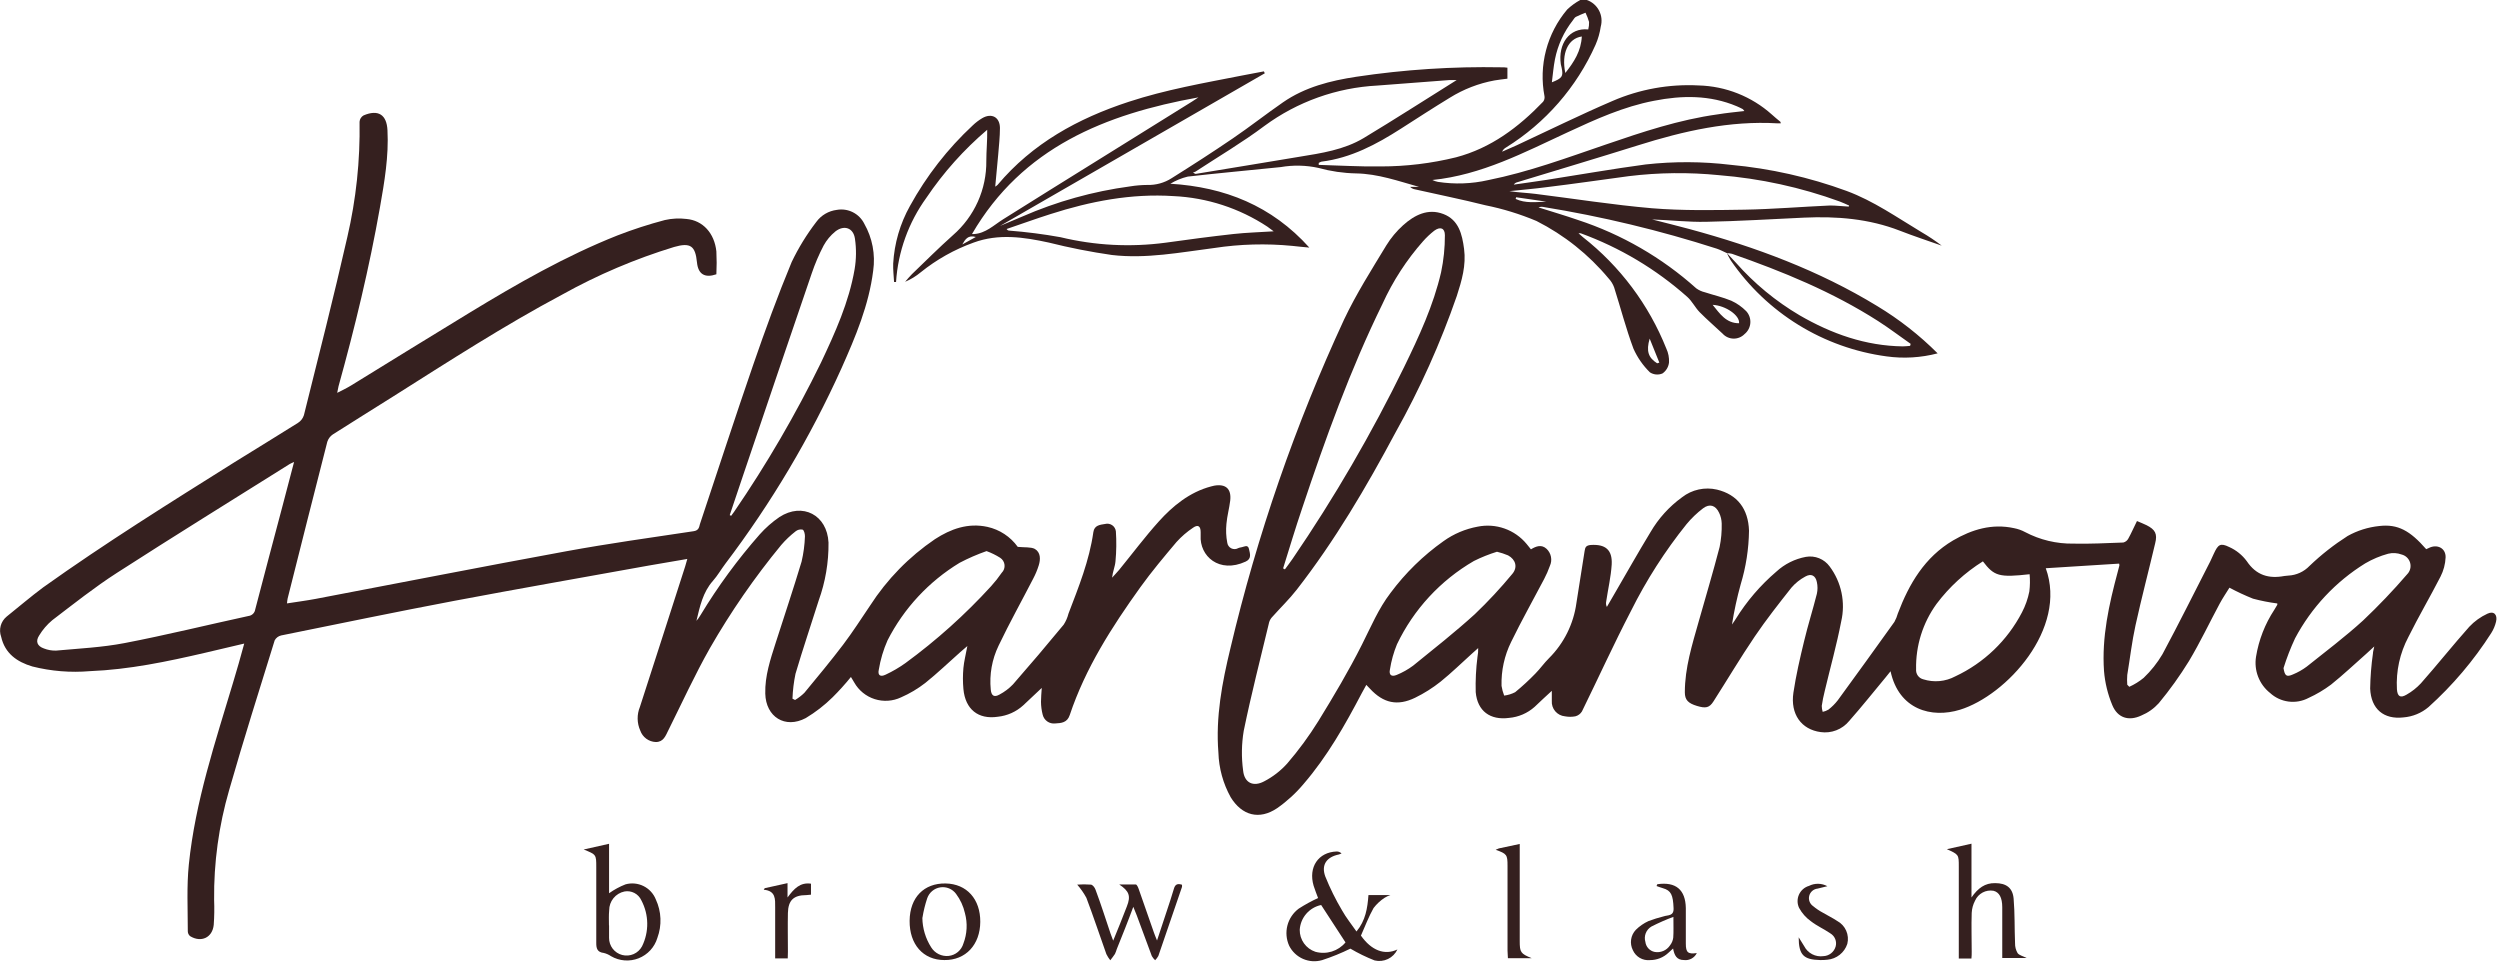 <?xml version="1.0" encoding="UTF-8"?> <svg xmlns="http://www.w3.org/2000/svg" width="455" height="176" viewBox="0 0 455 176" fill="none"><g clip-path="url(#clip0_120_101)"><path d="M288.81 0C289.765 0.336 290.556 1.021 291.026 1.917C291.495 2.813 291.608 3.854 291.34 4.83C291.171 5.974 290.852 7.09 290.39 8.15C286.953 15.87 281.278 22.381 274.1 26.84C273.784 27.013 273.532 27.283 273.38 27.61L276 26.46C281.83 23.75 287.59 20.9 293.49 18.37C298.426 16.233 303.789 15.268 309.16 15.55C314.078 15.682 318.79 17.553 322.46 20.83C322.97 21.28 323.46 21.71 324.01 22.15C324.06 22.15 324.06 22.29 324.1 22.45C323.914 22.459 323.727 22.459 323.54 22.45C314.77 21.93 306.41 23.85 298.13 26.45C290.82 28.74 283.48 30.93 276.13 33.17C275.875 33.227 275.653 33.381 275.51 33.6C277.51 33.31 279.51 33.04 281.51 32.73C287.51 31.8 293.51 30.73 299.51 29.93C304.659 29.358 309.857 29.381 315 30C322.203 30.663 329.289 32.26 336.08 34.75C341 36.57 345.25 39.57 349.7 42.24C350.983 42.988 352.218 43.812 353.4 44.71C350.86 43.81 348.29 42.97 345.78 41.99C340.15 39.8 334.3 39.34 328.34 39.61C322.38 39.88 316.45 40.26 310.5 40.37C307.24 40.44 303.97 40.05 300.68 39.94C302.97 40.53 305.26 41.08 307.53 41.7C319.53 44.96 331.02 49.22 341.65 55.7C345.652 58.114 349.346 61.005 352.65 64.31C349.614 65.107 346.449 65.294 343.34 64.86C337.661 64.093 332.205 62.144 327.326 59.138C322.446 56.132 318.251 52.137 315.01 47.41C314.739 46.974 314.498 46.52 314.29 46.05C314.84 46.64 315.39 47.22 315.93 47.81C319.268 51.588 323.179 54.818 327.52 57.38C333.34 60.75 339.52 62.95 346.32 63.04C346.76 63.04 347.2 62.98 347.64 62.95L347.74 62.58C345.74 61.19 343.83 59.72 341.79 58.42C333.5 53.12 324.48 49.42 315.22 46.19C314.919 46.119 314.61 46.078 314.3 46.07C313.69 45.8 313.09 45.47 312.46 45.26C302.125 41.939 291.556 39.399 280.84 37.66C280.561 37.612 280.273 37.643 280.01 37.75C282.41 38.51 284.82 39.22 287.2 40.04C295.156 42.655 302.484 46.891 308.72 52.48C309.197 52.823 309.738 53.068 310.31 53.2C311.9 53.72 313.55 54.09 315.09 54.73C316.105 55.192 317.027 55.836 317.81 56.63C318.076 56.918 318.279 57.258 318.408 57.627C318.537 57.997 318.59 58.389 318.561 58.78C318.533 59.17 318.426 59.551 318.245 59.899C318.064 60.246 317.814 60.553 317.51 60.8C317.249 61.069 316.934 61.281 316.587 61.423C316.24 61.565 315.868 61.635 315.493 61.627C315.118 61.62 314.749 61.535 314.407 61.379C314.066 61.223 313.761 60.999 313.51 60.72C312.12 59.41 310.67 58.17 309.33 56.81C308.51 55.97 307.96 54.81 307.09 54.04C301.407 48.985 294.818 45.052 287.67 42.45C287.6 42.45 287.52 42.45 287.28 42.45C287.6 42.73 287.83 42.95 288.09 43.16C294.85 48.464 300.087 55.46 303.27 63.44C303.64 64.23 303.808 65.099 303.76 65.97C303.716 66.369 303.586 66.754 303.381 67.099C303.176 67.443 302.9 67.74 302.57 67.97C302.203 68.125 301.803 68.188 301.406 68.153C301.008 68.118 300.625 67.986 300.29 67.77C299.027 66.535 298.01 65.073 297.29 63.46C295.93 59.81 294.95 56.02 293.77 52.3C293.549 51.699 293.209 51.148 292.77 50.68C289.153 46.334 284.685 42.774 279.64 40.22C276.634 38.955 273.508 37.994 270.31 37.35C266.06 36.28 261.75 35.42 257.47 34.45C257.156 34.389 256.867 34.236 256.64 34.01H258.26C254.48 32.95 250.8 31.63 246.8 31.56C244.484 31.513 242.183 31.177 239.95 30.56C237.695 30.066 235.365 30.015 233.09 30.41C227.45 30.99 221.81 31.5 216.17 32.14C215.053 32.408 213.984 32.847 213 33.44C222.88 34.04 231.45 37.44 238.3 45.06C237.16 44.95 236.18 44.87 235.19 44.75C230.452 44.29 225.676 44.421 220.97 45.14C214.8 45.93 208.62 47.14 202.37 46.41C198.507 45.855 194.676 45.1 190.89 44.15C186.31 43.15 181.75 42.48 177.2 44.15C173.716 45.403 170.464 47.228 167.58 49.55C166.721 50.267 165.761 50.853 164.73 51.29C165.14 50.83 165.52 50.34 165.96 49.91C168.43 47.53 170.87 45.1 173.43 42.81C175.367 41.129 176.915 39.046 177.965 36.706C179.015 34.365 179.542 31.825 179.51 29.26C179.51 27.41 179.71 25.55 179.67 23.62C175.433 27.223 171.709 31.388 168.6 36C165.353 40.488 163.44 45.802 163.08 51.33H162.72C162.66 50.21 162.52 49.09 162.56 47.97C162.769 44.291 163.812 40.707 165.61 37.49C168.615 32.017 172.477 27.061 177.05 22.81C177.569 22.313 178.143 21.877 178.76 21.51C180.47 20.51 181.97 21.31 181.99 23.28C181.99 24.91 181.8 26.55 181.67 28.18C181.51 30.07 181.32 31.97 181.13 33.97C181.284 33.878 181.428 33.771 181.56 33.65C187.91 26.09 196.18 21.56 205.42 18.53C212.15 16.32 219.11 15.11 226.03 13.75L230.03 12.99L230.19 13.34L182 41.12L186.06 39.41C192.319 36.674 198.93 34.826 205.7 33.92C206.729 33.754 207.768 33.667 208.81 33.66C210.377 33.707 211.922 33.278 213.24 32.43C216.99 30.08 220.72 27.68 224.37 25.19C227.47 23.08 230.43 20.75 233.51 18.62C237.51 15.85 242.12 14.69 246.85 13.97C255.587 12.658 264.418 12.082 273.25 12.25C273.6 12.25 273.95 12.25 274.35 12.32V14.32C273.54 14.43 272.76 14.5 271.99 14.64C269.115 15.171 266.364 16.236 263.88 17.78C260.88 19.61 257.93 21.52 254.97 23.42C250.51 26.28 245.88 28.75 240.51 29.42C240.335 29.476 240.167 29.553 240.01 29.65V30.01C243.78 30.11 247.55 30.35 251.32 30.29C255.931 30.291 260.524 29.734 265 28.63C271.36 26.95 276.38 23.16 280.84 18.52C280.95 18.38 281.029 18.219 281.074 18.047C281.119 17.875 281.128 17.696 281.1 17.52C280.566 14.747 280.659 11.889 281.374 9.156C282.089 6.424 283.406 3.886 285.23 1.73C285.944 1.051 286.744 0.469 287.61 0L288.81 0ZM265.12 14.57C264.45 14.57 264.12 14.57 263.81 14.57L250.68 15.57C243.263 15.957 236.123 18.509 230.14 22.91C226.14 25.91 221.78 28.48 217.57 31.24C217.427 31.309 217.276 31.36 217.12 31.39C217.44 31.62 217.56 31.66 217.67 31.64C223.93 30.64 230.18 29.56 236.44 28.54C240.5 27.88 244.61 27.27 248.2 25.12C253.8 21.75 259.28 18.22 265.12 14.57ZM231.81 42.1C231.29 41.72 230.98 41.47 230.66 41.25C225.568 37.892 219.664 35.971 213.57 35.69C205.89 35.19 198.47 36.63 191.2 38.96C188.53 39.81 185.89 40.77 183.2 41.68C183.39 41.93 183.52 41.96 183.66 41.97C186.795 42.213 189.916 42.613 193.01 43.17C199.27 44.685 205.757 45.024 212.14 44.17C216.25 43.59 220.36 43.05 224.49 42.59C226.85 42.33 229.2 42.27 231.81 42.1ZM336.47 37.6L336.54 37.41C335.98 37.17 335.42 36.89 334.85 36.68C327.766 34.097 320.366 32.483 312.85 31.88C307.394 31.335 301.894 31.395 296.45 32.06C291.45 32.73 286.45 33.46 281.51 34.06C279.25 34.36 276.98 34.55 274.71 34.79C276.3 35.04 277.9 35.09 279.48 35.29C286.53 36.17 293.56 37.29 300.64 37.9C306.23 38.36 311.89 38.25 317.51 38.16C322.7 38.07 327.88 37.63 333.07 37.4C334.17 37.4 335.32 37.55 336.47 37.6ZM317.47 20.21C317.31 20.01 317.26 19.9 317.17 19.85C316.82 19.67 316.46 19.49 316.1 19.34C311.2 17.27 306.1 17.34 301.04 18.34C295.5 19.4 290.41 21.71 285.35 24.06C277.41 27.74 269.63 31.85 260.69 32.76C261.008 32.915 261.344 33.029 261.69 33.1C264.736 33.574 267.845 33.466 270.85 32.78C278.19 31.31 285.19 28.72 292.24 26.31C298.92 24.02 305.61 21.78 312.65 20.81C314.22 20.55 315.79 20.4 317.46 20.21H317.47ZM176.9 42.6H177.24C179.39 42.47 180.84 41 182.54 39.93C193.99 32.74 205.54 25.62 216.98 18.47C217.36 18.23 217.74 17.97 218.12 17.72C201.18 20.77 186.06 26.84 176.9 42.6ZM289.06 5.36C289.177 4.916 289.227 4.458 289.21 4C289.045 3.418 288.828 2.853 288.56 2.31C287.97 2.56 287.37 2.78 286.81 3.07C286.58 3.19 286.43 3.48 286.26 3.7C284.631 5.778 283.514 8.21 283 10.8C282.74 12.13 282.63 13.5 282.44 14.98C284.32 14.24 284.54 13.89 284.23 12.39C284.18 12.16 284.11 11.93 284.07 11.69C283.53 8 285.62 5 289.06 5.36ZM284.89 13.28C286.48 11.28 287.76 9.28 287.89 6.64C285.37 7 284.14 9.75 284.89 13.28ZM316.51 58.83C316.68 57.43 314.1 55.61 311.7 55.48C313 57.07 314.14 58.84 316.51 58.83ZM301.6 66.12L302 66C301.45 64.64 300.9 63.28 300.24 61.63C299.57 63.91 300 65.1 301.6 66.12ZM275.94 35.9L275.85 36.21C277.63 37.04 279.54 36.77 281.43 36.7L275.94 35.9ZM177.6 43.13C176.15 42.71 175.65 43.61 175.14 44.49L177.6 43.13Z" fill="#35201F"></path><path d="M61.37 71.499C62.37 70.989 63.17 70.609 63.93 70.139C71.11 65.729 78.27 61.279 85.47 56.909C94.14 51.639 102.94 46.589 112.4 42.839C115.213 41.75 118.084 40.819 121 40.049C122.286 39.757 123.612 39.69 124.92 39.849C127.92 40.109 130.03 42.439 130.38 45.759C130.45 47.145 130.45 48.533 130.38 49.919C128.29 50.639 127.06 49.919 126.85 47.759C126.55 44.759 125.69 44.089 122.69 44.949C115.624 47.107 108.806 50.006 102.35 53.599C91.78 59.229 81.68 65.759 71.52 72.179C67.88 74.489 64.2 76.739 60.57 79.069C60.098 79.389 59.746 79.857 59.57 80.399C57.144 89.899 54.737 99.406 52.35 108.919C52.29 109.149 52.29 109.389 52.23 109.819C54.01 109.539 55.74 109.319 57.44 108.999C72.65 106.109 87.84 103.119 103.06 100.329C110.76 98.919 118.51 97.839 126.24 96.679C127.16 96.549 127.24 95.969 127.38 95.409C130.61 85.739 133.76 76.029 137.08 66.409C139.25 60.119 141.53 53.849 144.08 47.699C145.316 45.117 146.818 42.67 148.56 40.399C148.999 39.795 149.558 39.289 150.201 38.91C150.845 38.532 151.559 38.29 152.3 38.199C153.294 38.022 154.318 38.172 155.22 38.627C156.121 39.081 156.851 39.815 157.3 40.719C158.774 43.31 159.344 46.318 158.92 49.269C158.14 55.529 155.71 61.269 153.18 66.959C147.478 79.602 140.374 91.564 132 102.619C131.24 103.619 130.6 104.769 129.75 105.719C127.92 107.789 127.38 110.359 126.75 112.989C126.87 112.839 127 112.689 127.12 112.529C127.24 112.369 127.38 112.129 127.51 111.929C130.654 106.729 134.255 101.82 138.27 97.259C139.332 96.069 140.534 95.011 141.85 94.109C146.07 91.359 150.55 93.739 150.79 98.749C150.827 102.344 150.221 105.917 149 109.299C147.6 113.739 146.1 118.159 144.78 122.629C144.469 124.121 144.285 125.636 144.23 127.159L144.7 127.399C145.317 127.032 145.888 126.593 146.4 126.089C148.79 123.199 151.19 120.309 153.46 117.319C155.19 115.029 156.74 112.609 158.35 110.229C161.432 105.442 165.449 101.326 170.16 98.129C173.05 96.259 176.16 95.129 179.7 95.889C181.929 96.379 183.899 97.675 185.23 99.529C186.54 99.659 187.61 99.529 188.33 99.899C189.41 100.529 189.4 101.799 189.05 102.899C188.791 103.728 188.456 104.532 188.05 105.299C185.95 109.379 183.71 113.389 181.74 117.519C180.54 120.004 180.048 122.773 180.32 125.519C180.43 126.629 180.93 126.959 181.89 126.419C182.813 125.935 183.651 125.303 184.37 124.549C187.49 120.983 190.563 117.363 193.59 113.689C193.989 113.075 194.283 112.399 194.46 111.689C196.31 106.849 198.26 102.029 198.99 96.849C199.17 95.569 200.24 95.509 201.14 95.359C201.358 95.303 201.585 95.295 201.807 95.335C202.028 95.374 202.238 95.461 202.423 95.589C202.608 95.717 202.763 95.883 202.878 96.077C202.993 96.27 203.066 96.486 203.09 96.709C203.212 98.518 203.188 100.334 203.02 102.139C202.94 103.139 202.51 104.039 202.4 105.139C202.83 104.659 203.28 104.199 203.69 103.709C206.09 100.769 208.38 97.709 210.9 94.909C213.42 92.109 216.51 89.559 220.42 88.529L221 88.389C223.09 88.029 224.14 88.969 223.9 91.099C223.73 92.519 223.33 93.919 223.21 95.349C223.095 96.487 223.145 97.636 223.36 98.759C223.387 98.979 223.467 99.189 223.595 99.37C223.723 99.551 223.893 99.698 224.091 99.797C224.289 99.896 224.509 99.945 224.73 99.938C224.952 99.931 225.168 99.87 225.36 99.759C225.507 99.695 225.662 99.651 225.82 99.629C226.35 99.569 227.11 98.999 227.31 99.899C227.51 100.799 227.83 101.689 226.71 102.209C221.89 104.439 218.29 101.209 218.52 97.449C218.52 97.249 218.52 97.049 218.52 96.849C218.52 95.749 218.03 95.409 217.13 96.049C216.027 96.785 215.019 97.655 214.13 98.639C211.87 101.319 209.6 104.019 207.55 106.869C202.35 114.119 197.55 121.599 194.69 130.149C194.23 131.539 193.15 131.609 192.03 131.669C191.524 131.725 191.016 131.594 190.6 131.301C190.184 131.008 189.889 130.574 189.77 130.079C189.571 129.311 189.467 128.522 189.46 127.729C189.46 126.949 189.54 126.159 189.6 125.199C188.4 126.319 187.3 127.339 186.22 128.379C184.938 129.546 183.315 130.272 181.59 130.449C178.03 130.979 175.68 129.089 175.34 125.399C175.225 124.128 175.225 122.85 175.34 121.579C175.45 120.359 175.77 119.159 176.06 117.579C175.49 118.059 175.13 118.359 174.78 118.679C172.66 120.559 170.61 122.529 168.4 124.299C167.045 125.353 165.563 126.233 163.99 126.919C162.49 127.628 160.778 127.743 159.197 127.24C157.616 126.738 156.284 125.654 155.47 124.209L154.87 123.209C153.827 124.498 152.715 125.73 151.54 126.899C150.066 128.352 148.425 129.625 146.65 130.689C142.89 132.689 139.38 130.479 139.28 126.229C139.2 123.009 140.21 120.019 141.17 117.009C142.75 112.079 144.4 107.169 145.89 102.209C146.245 100.696 146.449 99.152 146.5 97.599C146.5 97.189 146.35 96.509 146.07 96.389C145.846 96.344 145.615 96.349 145.394 96.404C145.172 96.46 144.966 96.564 144.79 96.709C143.845 97.446 142.974 98.273 142.19 99.179C137.336 105.073 132.988 111.365 129.19 117.989C126.44 122.849 124.12 127.929 121.63 132.929C121.13 133.929 120.75 135.059 119.35 135.049C118.725 135.026 118.122 134.815 117.619 134.444C117.116 134.073 116.737 133.559 116.53 132.969C116.227 132.295 116.064 131.566 116.052 130.826C116.04 130.087 116.179 129.353 116.46 128.669C119.23 120.139 121.96 111.599 124.71 103.059C124.83 102.689 124.93 102.309 125.09 101.729C122.66 102.149 120.39 102.519 118.09 102.929C106.31 105.059 94.51 107.119 82.75 109.339C72.2 111.339 61.69 113.519 51.18 115.649C50.928 115.704 50.691 115.812 50.486 115.968C50.28 116.123 50.111 116.322 49.99 116.549C47.18 125.609 44.32 134.659 41.71 143.779C39.821 150.275 38.898 157.014 38.97 163.779C39.032 165.293 39.008 166.808 38.9 168.319C38.67 170.649 36.61 171.609 34.6 170.379C34.47 170.272 34.365 170.138 34.292 169.986C34.22 169.834 34.181 169.668 34.18 169.499C34.18 165.439 33.96 161.339 34.37 157.309C35.54 145.899 39.18 135.059 42.45 124.129C43.12 121.899 43.77 119.659 44.45 117.129C41.91 117.729 39.63 118.279 37.36 118.799C30.43 120.409 23.47 121.869 16.36 122.149C12.847 122.448 9.309 122.161 5.89 121.299C3.1 120.469 0.89 118.929 0.21 115.889C-0.024 115.249 -0.053 114.552 0.126 113.895C0.305 113.238 0.684 112.652 1.21 112.219C3.42 110.449 5.58 108.599 7.85 106.909C19.2 98.809 31 91.459 42.7 84.109C46.53 81.719 50.4 79.389 54.21 76.979C54.732 76.654 55.122 76.154 55.31 75.569C58 64.779 60.75 53.999 63.21 43.159C64.81 36.277 65.559 29.224 65.44 22.159C65.456 21.919 65.532 21.687 65.661 21.484C65.791 21.282 65.969 21.115 66.18 20.999C68.83 19.879 70.38 20.849 70.52 23.699C70.77 28.439 69.97 33.089 69.16 37.699C67.22 48.699 64.6 59.549 61.61 70.309C61.53 70.679 61.48 70.999 61.37 71.499ZM53.52 84.079C53.12 84.269 52.89 84.349 52.7 84.469C42.22 91.049 31.7 97.549 21.3 104.249C17.21 106.879 13.38 109.929 9.51 112.879C8.564 113.67 7.756 114.613 7.12 115.669C6.42 116.749 6.79 117.599 7.99 118.019C8.696 118.299 9.451 118.432 10.21 118.409C14.37 118.029 18.58 117.829 22.68 117.039C30.23 115.589 37.68 113.749 45.23 112.109C45.536 112.073 45.822 111.936 46.042 111.721C46.263 111.506 46.406 111.224 46.45 110.919C48.06 104.709 49.72 98.509 51.36 92.309C52.07 89.629 52.77 86.939 53.52 84.079ZM132.81 93.749L133.07 93.879C133.25 93.629 133.45 93.389 133.62 93.129C139.54 84.482 144.82 75.415 149.42 65.999C152 60.529 154.51 54.999 155.54 48.999C155.85 47.16 155.87 45.284 155.6 43.439C155.31 41.439 153.6 40.889 152.02 42.139C151.156 42.845 150.436 43.711 149.9 44.689C149.051 46.315 148.329 48.003 147.74 49.739C143.553 61.979 139.39 74.233 135.25 86.499C134.43 88.939 133.62 91.349 132.81 93.749ZM179.55 100.299C177.867 100.889 176.229 101.601 174.65 102.429C169.05 105.826 164.507 110.715 161.53 116.549C160.776 118.255 160.242 120.049 159.94 121.889C159.71 122.889 160.21 123.259 161.18 122.789C162.442 122.201 163.647 121.498 164.78 120.689C170.432 116.552 175.658 111.862 180.38 106.689C181.078 105.921 181.723 105.106 182.31 104.249C182.499 104.063 182.643 103.838 182.733 103.588C182.822 103.339 182.854 103.073 182.826 102.809C182.798 102.546 182.711 102.292 182.572 102.067C182.432 101.842 182.244 101.651 182.02 101.509C181.242 101.019 180.414 100.613 179.55 100.299Z" fill="#35201F"></path><path d="M387.53 124.999C388.471 124.574 389.352 124.026 390.15 123.369C391.478 122.103 392.625 120.659 393.56 119.079C396.56 113.489 399.38 107.809 402.27 102.169C402.5 101.709 402.7 101.229 402.92 100.759C403.69 99.109 404.09 98.759 405.72 99.559C406.987 100.127 408.086 101.012 408.91 102.129C410.63 104.699 412.91 105.369 415.76 104.829C415.995 104.791 416.232 104.767 416.47 104.759C417.935 104.689 419.316 104.059 420.33 102.999C422.459 100.959 424.783 99.134 427.27 97.549C429.037 96.563 430.987 95.948 433 95.739C436.42 95.329 438.65 96.599 441.57 99.949L442.04 99.739C443.54 98.969 445.15 99.739 445.1 101.439C445.047 102.663 444.729 103.86 444.17 104.949C442.28 108.639 440.17 112.219 438.32 115.949C436.777 118.861 436.058 122.139 436.24 125.429C436.33 126.749 436.85 127.099 437.99 126.429C438.964 125.877 439.847 125.179 440.61 124.359C443.61 120.969 446.4 117.449 449.4 114.079C450.342 113.076 451.469 112.264 452.72 111.689C453.88 111.139 454.59 111.869 454.28 113.149C454.104 113.887 453.807 114.59 453.4 115.229C450.22 120.204 446.386 124.727 442 128.679C440.71 129.775 439.107 130.437 437.42 130.569C433.85 130.979 431.52 129.049 431.37 125.309C431.406 123.164 431.576 121.023 431.88 118.899C431.88 118.599 431.99 118.309 432.12 117.649L430.65 118.999C428.52 120.879 426.46 122.829 424.25 124.599C422.974 125.554 421.6 126.368 420.15 127.029C419.032 127.618 417.759 127.846 416.506 127.683C415.253 127.52 414.081 126.974 413.15 126.119C412.175 125.344 411.425 124.323 410.977 123.161C410.529 121.999 410.399 120.738 410.6 119.509C411.096 116.468 412.227 113.565 413.92 110.989C414.1 110.679 414.3 110.379 414.47 110.069C414.47 110.009 414.47 109.919 414.47 109.829C412.979 109.637 411.503 109.346 410.05 108.959C408.583 108.374 407.151 107.706 405.76 106.959C405.21 107.849 404.54 108.829 403.98 109.869C402.11 113.349 400.42 116.929 398.39 120.319C396.74 122.997 394.906 125.557 392.9 127.979C392.016 128.956 390.927 129.725 389.71 130.229C387.42 131.299 385.4 130.659 384.44 128.339C383.616 126.361 383.106 124.265 382.93 122.129C382.5 115.959 383.84 109.989 385.43 104.069C385.54 103.689 385.64 103.309 385.73 102.919C385.73 102.849 385.73 102.759 385.68 102.579L372.33 103.419C376.33 114.419 365.16 126.559 356.73 129.169C351.54 130.769 345.59 129.169 344.08 122.169C343.74 122.599 343.49 122.929 343.22 123.239C341 125.909 338.84 128.629 336.53 131.239C335.91 131.988 335.108 132.565 334.201 132.915C333.294 133.266 332.312 133.377 331.35 133.239C327.85 132.769 325.82 129.989 326.4 126.069C326.87 122.929 327.59 119.809 328.34 116.719C329.03 113.819 329.94 110.969 330.67 108.069C330.825 107.368 330.825 106.641 330.67 105.939C330.43 104.729 329.62 104.329 328.55 104.939C327.603 105.45 326.756 106.128 326.05 106.939C323.75 109.849 321.45 112.769 319.37 115.839C316.75 119.709 314.37 123.719 311.85 127.659C311.1 128.829 310.44 128.959 308.85 128.479C307.26 127.999 306.64 127.399 306.64 125.999C306.64 121.549 307.97 117.349 309.16 113.129C310.44 108.609 311.78 104.129 312.97 99.549C313.257 98.145 313.385 96.713 313.35 95.279C313.333 94.603 313.173 93.939 312.88 93.329C312.24 91.959 311.15 91.609 309.95 92.519C308.843 93.362 307.837 94.328 306.95 95.399C303.021 100.292 299.628 105.593 296.83 111.209C293.71 117.209 290.9 123.399 287.91 129.489C287.64 129.924 287.215 130.239 286.72 130.369C286.092 130.489 285.448 130.489 284.82 130.369C284.132 130.306 283.496 129.975 283.049 129.447C282.602 128.92 282.38 128.239 282.43 127.549C282.43 127.009 282.43 126.459 282.43 125.729C281.31 126.729 280.29 127.729 279.29 128.659C277.995 129.809 276.365 130.51 274.64 130.659C271.21 131.109 268.89 129.419 268.58 125.969C268.522 123.828 268.629 121.685 268.9 119.559C269.003 119.029 269.046 118.489 269.03 117.949L267.91 118.949C266.01 120.659 264.18 122.459 262.19 124.059C260.755 125.202 259.199 126.185 257.55 126.989C254.35 128.539 251.78 127.989 249.33 125.339L248.67 124.649C248.36 125.199 248.1 125.649 247.84 126.159C244.79 131.969 241.57 137.669 237.27 142.659C235.863 144.344 234.239 145.833 232.44 147.089C229.18 149.289 226.03 148.429 223.98 145.089C222.601 142.599 221.837 139.815 221.75 136.969C221.23 130.509 222.42 124.239 223.94 117.969C228.802 97.387 235.73 77.349 244.62 58.159C246.83 53.489 249.62 49.099 252.31 44.659C253.148 43.301 254.175 42.068 255.36 40.999C257.43 39.139 259.88 37.879 262.69 38.949C265.5 40.019 266.11 42.659 266.46 45.289C266.86 48.289 266.04 51.079 265.14 53.859C262.167 62.446 258.439 70.751 254 78.679C248.66 88.679 242.95 98.399 236 107.329C234.65 109.059 233.06 110.589 231.6 112.229C231.317 112.507 231.108 112.851 230.99 113.229C229.41 119.819 227.72 126.379 226.36 133.009C225.958 135.407 225.921 137.851 226.25 140.259C226.48 142.489 228.1 143.259 230.07 142.209C231.659 141.387 233.086 140.282 234.28 138.949C236.363 136.529 238.255 133.952 239.94 131.239C242.74 126.689 245.48 122.079 247.88 117.309C249.5 114.099 250.88 110.779 253.08 107.909C255.776 104.281 259.03 101.101 262.72 98.489C264.576 97.16 266.704 96.259 268.95 95.849C270.578 95.521 272.265 95.641 273.83 96.195C275.396 96.75 276.782 97.719 277.84 98.999C277.97 99.149 278.09 99.309 278.22 99.469L278.63 99.979C279.58 99.399 280.56 99.039 281.48 99.889C281.891 100.279 282.17 100.787 282.278 101.343C282.386 101.899 282.316 102.475 282.08 102.989C281.788 103.813 281.437 104.615 281.03 105.389C279.03 109.209 276.91 112.959 275.03 116.829C273.803 119.314 273.203 122.06 273.28 124.829C273.374 125.435 273.535 126.029 273.76 126.599C274.458 126.513 275.135 126.303 275.76 125.979C277.054 124.917 278.286 123.782 279.45 122.579C280.32 121.699 281.03 120.669 281.91 119.799C284.638 117.084 286.396 113.544 286.91 109.729C287.39 106.579 287.91 103.429 288.4 100.279C288.5 99.579 288.68 99.279 289.47 99.189C292.17 98.999 293.47 100.049 293.33 102.729C293.19 104.989 292.66 107.219 292.33 109.459C292.253 109.797 292.296 110.15 292.45 110.459L293.75 108.219C295.96 104.429 298.11 100.599 300.39 96.849C301.842 94.354 303.8 92.191 306.14 90.499C307.028 89.809 308.059 89.326 309.158 89.086C310.256 88.846 311.395 88.853 312.49 89.109C316.2 90.009 318.19 92.609 318.32 96.589C318.276 99.905 317.764 103.197 316.8 106.369C316.136 108.768 315.609 111.201 315.22 113.659C315.45 113.329 315.69 113.009 315.9 112.659C317.901 109.426 320.39 106.521 323.28 104.049C324.786 102.66 326.655 101.724 328.67 101.349C329.483 101.205 330.321 101.293 331.086 101.602C331.852 101.912 332.515 102.431 333 103.099C334.056 104.513 334.792 106.14 335.154 107.867C335.517 109.595 335.498 111.38 335.1 113.099C334.28 117.359 333.1 121.549 332.1 125.769C331.875 126.66 331.695 127.561 331.56 128.469C331.564 128.839 331.621 129.206 331.73 129.559C332.1 129.482 332.455 129.344 332.78 129.149C333.411 128.658 333.979 128.091 334.47 127.459C337.93 122.719 341.367 117.963 344.78 113.189C345.05 112.703 345.262 112.186 345.41 111.649C347.46 106.239 350.3 101.409 355.46 98.359C358.89 96.359 362.55 95.249 366.57 96.129C367.269 96.263 367.943 96.502 368.57 96.839C371.271 98.263 374.287 98.985 377.34 98.939C380.34 99.009 383.41 98.849 386.44 98.739C386.633 98.692 386.814 98.604 386.971 98.482C387.128 98.359 387.257 98.205 387.35 98.029C387.91 97.029 388.35 95.979 388.93 94.829C389.6 95.119 390.15 95.329 390.68 95.589C392.26 96.389 392.68 97.169 392.24 98.889C391.06 103.889 389.77 108.789 388.67 113.769C388.01 116.769 387.67 119.769 387.16 122.849C387.115 123.439 387.115 124.03 387.16 124.619L387.53 124.999ZM233.53 103.449L233.85 103.629C234.31 102.989 234.8 102.369 235.24 101.719C242.85 90.58 249.641 78.903 255.56 66.779C258.27 61.219 260.88 55.599 262.28 49.549C262.745 47.333 262.977 45.074 262.97 42.809C262.97 41.489 262.11 41.189 261.02 41.999C260.299 42.566 259.63 43.195 259.02 43.879C256 47.294 253.506 51.14 251.62 55.289C245.74 67.289 241.21 79.869 236.98 92.539C235.75 96.159 234.66 99.819 233.52 103.459L233.53 103.449ZM360.9 102.159C357.632 104.203 354.768 106.83 352.45 109.909C349.95 113.359 348.644 117.53 348.73 121.789C348.69 122.205 348.801 122.621 349.044 122.962C349.286 123.302 349.644 123.542 350.05 123.639C351.006 123.94 352.012 124.048 353.009 123.955C354.007 123.862 354.976 123.571 355.86 123.099C361.079 120.659 365.347 116.564 368 111.449C368.625 110.253 369.076 108.973 369.34 107.649C369.467 106.607 369.484 105.555 369.39 104.509C363.86 105.129 362.94 104.869 360.89 102.169L360.9 102.159ZM272.47 100.409C271.02 100.858 269.609 101.423 268.25 102.099C262.166 105.631 257.287 110.914 254.25 117.259C253.644 118.73 253.215 120.268 252.97 121.839C252.75 122.839 253.24 123.229 254.19 122.839C255.257 122.405 256.265 121.837 257.19 121.149C260.98 118.079 264.81 115.059 268.41 111.789C270.833 109.476 273.117 107.022 275.25 104.439C276.25 103.249 275.87 101.839 274.47 101.079C273.819 100.805 273.147 100.584 272.46 100.419L272.47 100.409ZM415.6 121.599C415.83 123.009 416.14 123.269 417.33 122.739C418.215 122.375 419.052 121.901 419.82 121.329C423.28 118.569 426.82 115.899 430.09 112.919C432.898 110.261 435.568 107.461 438.09 104.529C438.36 104.26 438.554 103.924 438.651 103.556C438.749 103.187 438.746 102.8 438.645 102.432C438.543 102.065 438.345 101.731 438.072 101.465C437.799 101.2 437.46 101.011 437.09 100.919C436.306 100.629 435.452 100.58 434.64 100.779C433.183 101.179 431.784 101.767 430.48 102.529C425.084 105.865 420.673 110.576 417.7 116.179C416.88 117.937 416.179 119.748 415.6 121.599Z" fill="#35201F"></path><path d="M247.69 170.281C249.58 172.971 251.99 173.921 254.33 172.801C253.974 173.56 253.367 174.174 252.611 174.538C251.855 174.902 250.997 174.995 250.18 174.801C248.655 174.203 247.18 173.484 245.77 172.651C244.109 173.469 242.391 174.167 240.63 174.741C239.483 175.076 238.254 174.999 237.158 174.522C236.062 174.045 235.167 173.199 234.63 172.131C234.105 170.975 233.991 169.674 234.307 168.444C234.624 167.214 235.352 166.129 236.37 165.371C237.497 164.645 238.673 164.001 239.89 163.441C239.64 162.751 239.32 161.991 239.08 161.211C238.08 157.821 239.94 155.081 243.28 154.971C243.444 154.969 243.606 155 243.757 155.062C243.908 155.123 244.045 155.215 244.16 155.331C244.01 155.405 243.852 155.466 243.69 155.511C241.47 155.961 240.42 157.371 241.2 159.511C242.058 161.65 243.082 163.72 244.26 165.701C244.99 167.011 245.95 168.191 246.88 169.531C248.54 167.531 248.88 165.291 249.06 162.901H253.06C252.684 163.022 252.325 163.19 251.99 163.401C251.224 163.904 250.548 164.533 249.99 165.261C249.11 166.811 248.47 168.531 247.69 170.281ZM240.45 164.711C239.396 164.932 238.444 165.493 237.739 166.308C237.035 167.122 236.617 168.146 236.55 169.221C236.539 170.102 236.808 170.965 237.318 171.684C237.828 172.403 238.554 172.941 239.39 173.221C240.372 173.495 241.412 173.481 242.386 173.18C243.36 172.878 244.226 172.302 244.88 171.521C243.4 169.241 241.93 167.001 240.45 164.711Z" fill="#35201F"></path><path d="M354.33 154.551L358.81 153.551V163.341C360 161.621 361.28 160.691 363.12 160.731C365.12 160.731 366.31 161.571 366.48 163.551C366.71 166.241 366.63 168.961 366.74 171.671C366.724 172.299 366.883 172.919 367.2 173.461C367.49 173.871 368.2 174.011 368.86 174.361H364.41V173.121C364.41 170.451 364.41 167.771 364.41 165.121C364.41 163.361 363.86 162.381 362.81 162.121C362.135 162.005 361.44 162.117 360.836 162.44C360.231 162.762 359.751 163.276 359.47 163.901C359.098 164.599 358.886 165.371 358.85 166.161C358.77 168.511 358.85 170.871 358.85 173.221C358.85 173.611 358.85 174.001 358.8 174.451H356.5V157.711C356.5 155.531 356.5 155.531 354.33 154.551Z" fill="#35201F"></path><path d="M110.85 153.57V162.57C111.78 161.91 112.788 161.366 113.85 160.95C114.946 160.649 116.115 160.763 117.131 161.27C118.148 161.778 118.942 162.643 119.36 163.7C119.867 164.791 120.153 165.971 120.201 167.172C120.249 168.374 120.059 169.573 119.64 170.7C119.389 171.537 118.951 172.305 118.36 172.948C117.768 173.59 117.039 174.09 116.226 174.41C115.414 174.729 114.539 174.86 113.668 174.793C112.798 174.725 111.954 174.461 111.2 174.02C110.804 173.752 110.364 173.556 109.9 173.44C108.71 173.3 108.51 172.65 108.52 171.57C108.52 166.98 108.52 162.39 108.52 157.8C108.52 155.53 108.52 155.53 106.23 154.61L110.85 153.57ZM110.85 168.42C110.85 169.18 110.85 169.94 110.85 170.69C110.843 171.403 111.076 172.098 111.51 172.664C111.945 173.229 112.556 173.633 113.247 173.81C113.938 173.988 114.668 173.928 115.321 173.642C115.974 173.356 116.512 172.859 116.85 172.23C117.495 170.923 117.82 169.482 117.797 168.025C117.775 166.567 117.405 165.137 116.72 163.85C116.46 163.279 116.017 162.811 115.461 162.521C114.904 162.231 114.267 162.136 113.65 162.25C112.862 162.414 112.155 162.845 111.649 163.47C111.142 164.095 110.867 164.876 110.87 165.68C110.78 166.59 110.83 167.51 110.83 168.42H110.85Z" fill="#35201F"></path><path d="M196.05 161C196.872 160.937 197.698 160.937 198.52 161C198.85 161 199.25 161.53 199.38 161.91C200.38 164.57 201.22 167.26 202.12 169.91L202.6 171.2C203.07 170.03 203.45 169.1 203.82 168.2C204.19 167.3 204.67 166.05 205.09 164.97C205.84 163.07 205.52 162.19 203.7 160.97C204.7 160.97 205.7 160.97 206.7 160.97C206.91 160.97 207.13 161.48 207.24 161.79C208.17 164.42 209.08 167.06 210 169.69C210.14 170.1 210.31 170.5 210.58 171.17C211.22 169.23 211.79 167.54 212.34 165.85C212.79 164.48 213.25 163.13 213.65 161.75C213.88 160.96 214.29 160.75 215.12 161.02C215.14 161.156 215.14 161.294 215.12 161.43C213.69 165.61 212.27 169.8 210.82 173.98C210.664 174.268 210.465 174.531 210.23 174.76C209.994 174.538 209.792 174.282 209.63 174C208.7 171.54 207.8 169.06 206.89 166.6C206.73 166.16 206.54 165.72 206.26 165.04C205.26 167.77 204.26 170.24 203.26 172.72C203.17 173.028 203.056 173.329 202.92 173.62C202.67 174.02 202.36 174.38 202.07 174.77C201.794 174.423 201.556 174.048 201.36 173.65C200.14 170.23 199 166.79 197.72 163.4C197.253 162.541 196.693 161.736 196.05 161Z" fill="#35201F"></path><path d="M171.87 174.73C168 174.73 165.51 171.86 165.55 167.58C165.59 163.3 168.2 160.73 172.08 160.79C175.96 160.85 178.44 163.65 178.41 167.79C178.38 171.93 175.76 174.78 171.87 174.73ZM167.87 167.04C167.892 168.949 168.45 170.813 169.48 172.42C169.81 172.95 170.282 173.378 170.842 173.654C171.402 173.929 172.029 174.042 172.65 173.98C173.272 173.912 173.859 173.661 174.338 173.258C174.817 172.856 175.166 172.321 175.34 171.72C176.016 169.956 176.114 168.023 175.62 166.2C175.334 164.926 174.782 163.727 174 162.68C173.675 162.24 173.236 161.898 172.73 161.689C172.224 161.481 171.671 161.415 171.131 161.499C170.59 161.582 170.082 161.812 169.663 162.163C169.243 162.514 168.928 162.973 168.75 163.49C168.368 164.634 168.08 165.808 167.89 167L167.87 167.04Z" fill="#35201F"></path><path d="M301.63 160.929C305 160.439 306.76 161.929 306.82 165.269C306.82 167.419 306.82 169.579 306.82 171.739C306.82 173.379 307.22 173.679 308.82 173.459C308.613 173.886 308.279 174.237 307.863 174.465C307.447 174.692 306.971 174.785 306.5 174.729C305.15 174.729 304.74 173.879 304.5 172.629L303.65 173.409C302.742 174.268 301.539 174.744 300.29 174.739C299.647 174.803 299 174.662 298.442 174.338C297.884 174.013 297.442 173.52 297.18 172.929C296.878 172.334 296.766 171.661 296.861 171C296.956 170.34 297.252 169.725 297.71 169.239C298.385 168.568 299.174 168.023 300.04 167.629C300.937 167.295 301.851 167.011 302.78 166.779C303.54 166.509 304.66 166.779 304.59 165.279C304.49 162.879 304.15 162.079 302.64 161.649C302.25 161.539 301.87 161.389 301.49 161.259L301.63 160.929ZM304.56 166.869C303.194 167.378 301.858 167.966 300.56 168.629C300.09 168.906 299.726 169.332 299.527 169.839C299.328 170.347 299.304 170.907 299.46 171.429C299.513 171.869 299.703 172.281 300.002 172.607C300.302 172.934 300.696 173.158 301.13 173.249C301.663 173.349 302.215 173.289 302.714 173.078C303.214 172.866 303.64 172.512 303.94 172.059C304.261 171.655 304.465 171.171 304.53 170.659C304.61 169.569 304.56 168.459 304.56 166.869Z" fill="#35201F"></path><path d="M272.21 154.66C272.397 154.563 272.591 154.479 272.79 154.41C273.99 154.14 275.19 153.89 276.59 153.6V155.1C276.59 160.48 276.59 165.863 276.59 171.25C276.59 173.33 276.74 173.55 278.76 174.39H274.44C274.44 173.94 274.37 173.48 274.37 173.02C274.37 167.87 274.37 162.73 274.37 157.59C274.37 155.55 274.25 155.39 272.21 154.66Z" fill="#35201F"></path><path d="M332.58 161.289L330.79 161.729C330.435 161.767 330.1 161.912 329.83 162.146C329.559 162.38 329.367 162.691 329.279 163.037C329.191 163.384 329.211 163.749 329.336 164.083C329.462 164.418 329.686 164.706 329.98 164.909C330.53 165.37 331.127 165.772 331.76 166.109C332.62 166.629 333.53 167.049 334.36 167.609C335.091 167.999 335.67 168.623 336.005 169.38C336.341 170.138 336.413 170.986 336.21 171.789C335.953 172.572 335.472 173.262 334.827 173.773C334.182 174.285 333.401 174.597 332.58 174.669C332.142 174.719 331.701 174.739 331.26 174.729C328.26 174.659 327.37 173.819 327.36 170.589C327.7 171.129 328.04 171.659 328.36 172.199C328.68 172.828 329.188 173.341 329.814 173.667C330.44 173.994 331.151 174.117 331.85 174.019C332.356 174 332.844 173.823 333.244 173.513C333.644 173.203 333.936 172.774 334.08 172.289C334.211 171.839 334.188 171.358 334.016 170.922C333.844 170.486 333.533 170.119 333.13 169.879C331.98 169.089 330.68 168.519 329.59 167.669C328.693 167.032 327.954 166.197 327.43 165.229C327.253 164.851 327.16 164.44 327.158 164.023C327.155 163.605 327.243 163.193 327.415 162.813C327.587 162.433 327.839 162.094 328.154 161.821C328.469 161.548 328.84 161.346 329.24 161.229C329.76 160.968 330.336 160.838 330.918 160.848C331.499 160.859 332.07 161.01 332.58 161.289Z" fill="#35201F"></path><path d="M143.37 174.43H141.08V168C141.08 167 141.08 166.08 141.08 165.13C141.08 163.67 141.22 162.13 139 161.93L139.18 161.65L143.33 160.73V163.34C144.53 161.71 145.64 160.55 147.6 160.83V162.83C147.34 162.83 147.04 162.91 146.74 162.91C144.45 162.91 143.45 163.85 143.4 166.17C143.35 168.49 143.4 170.88 143.4 173.23L143.37 174.43Z" fill="#35201F"></path></g><defs><clipPath id="clip0_120_101"><rect width="454.8" height="175.2" fill="white"></rect></clipPath></defs></svg> 